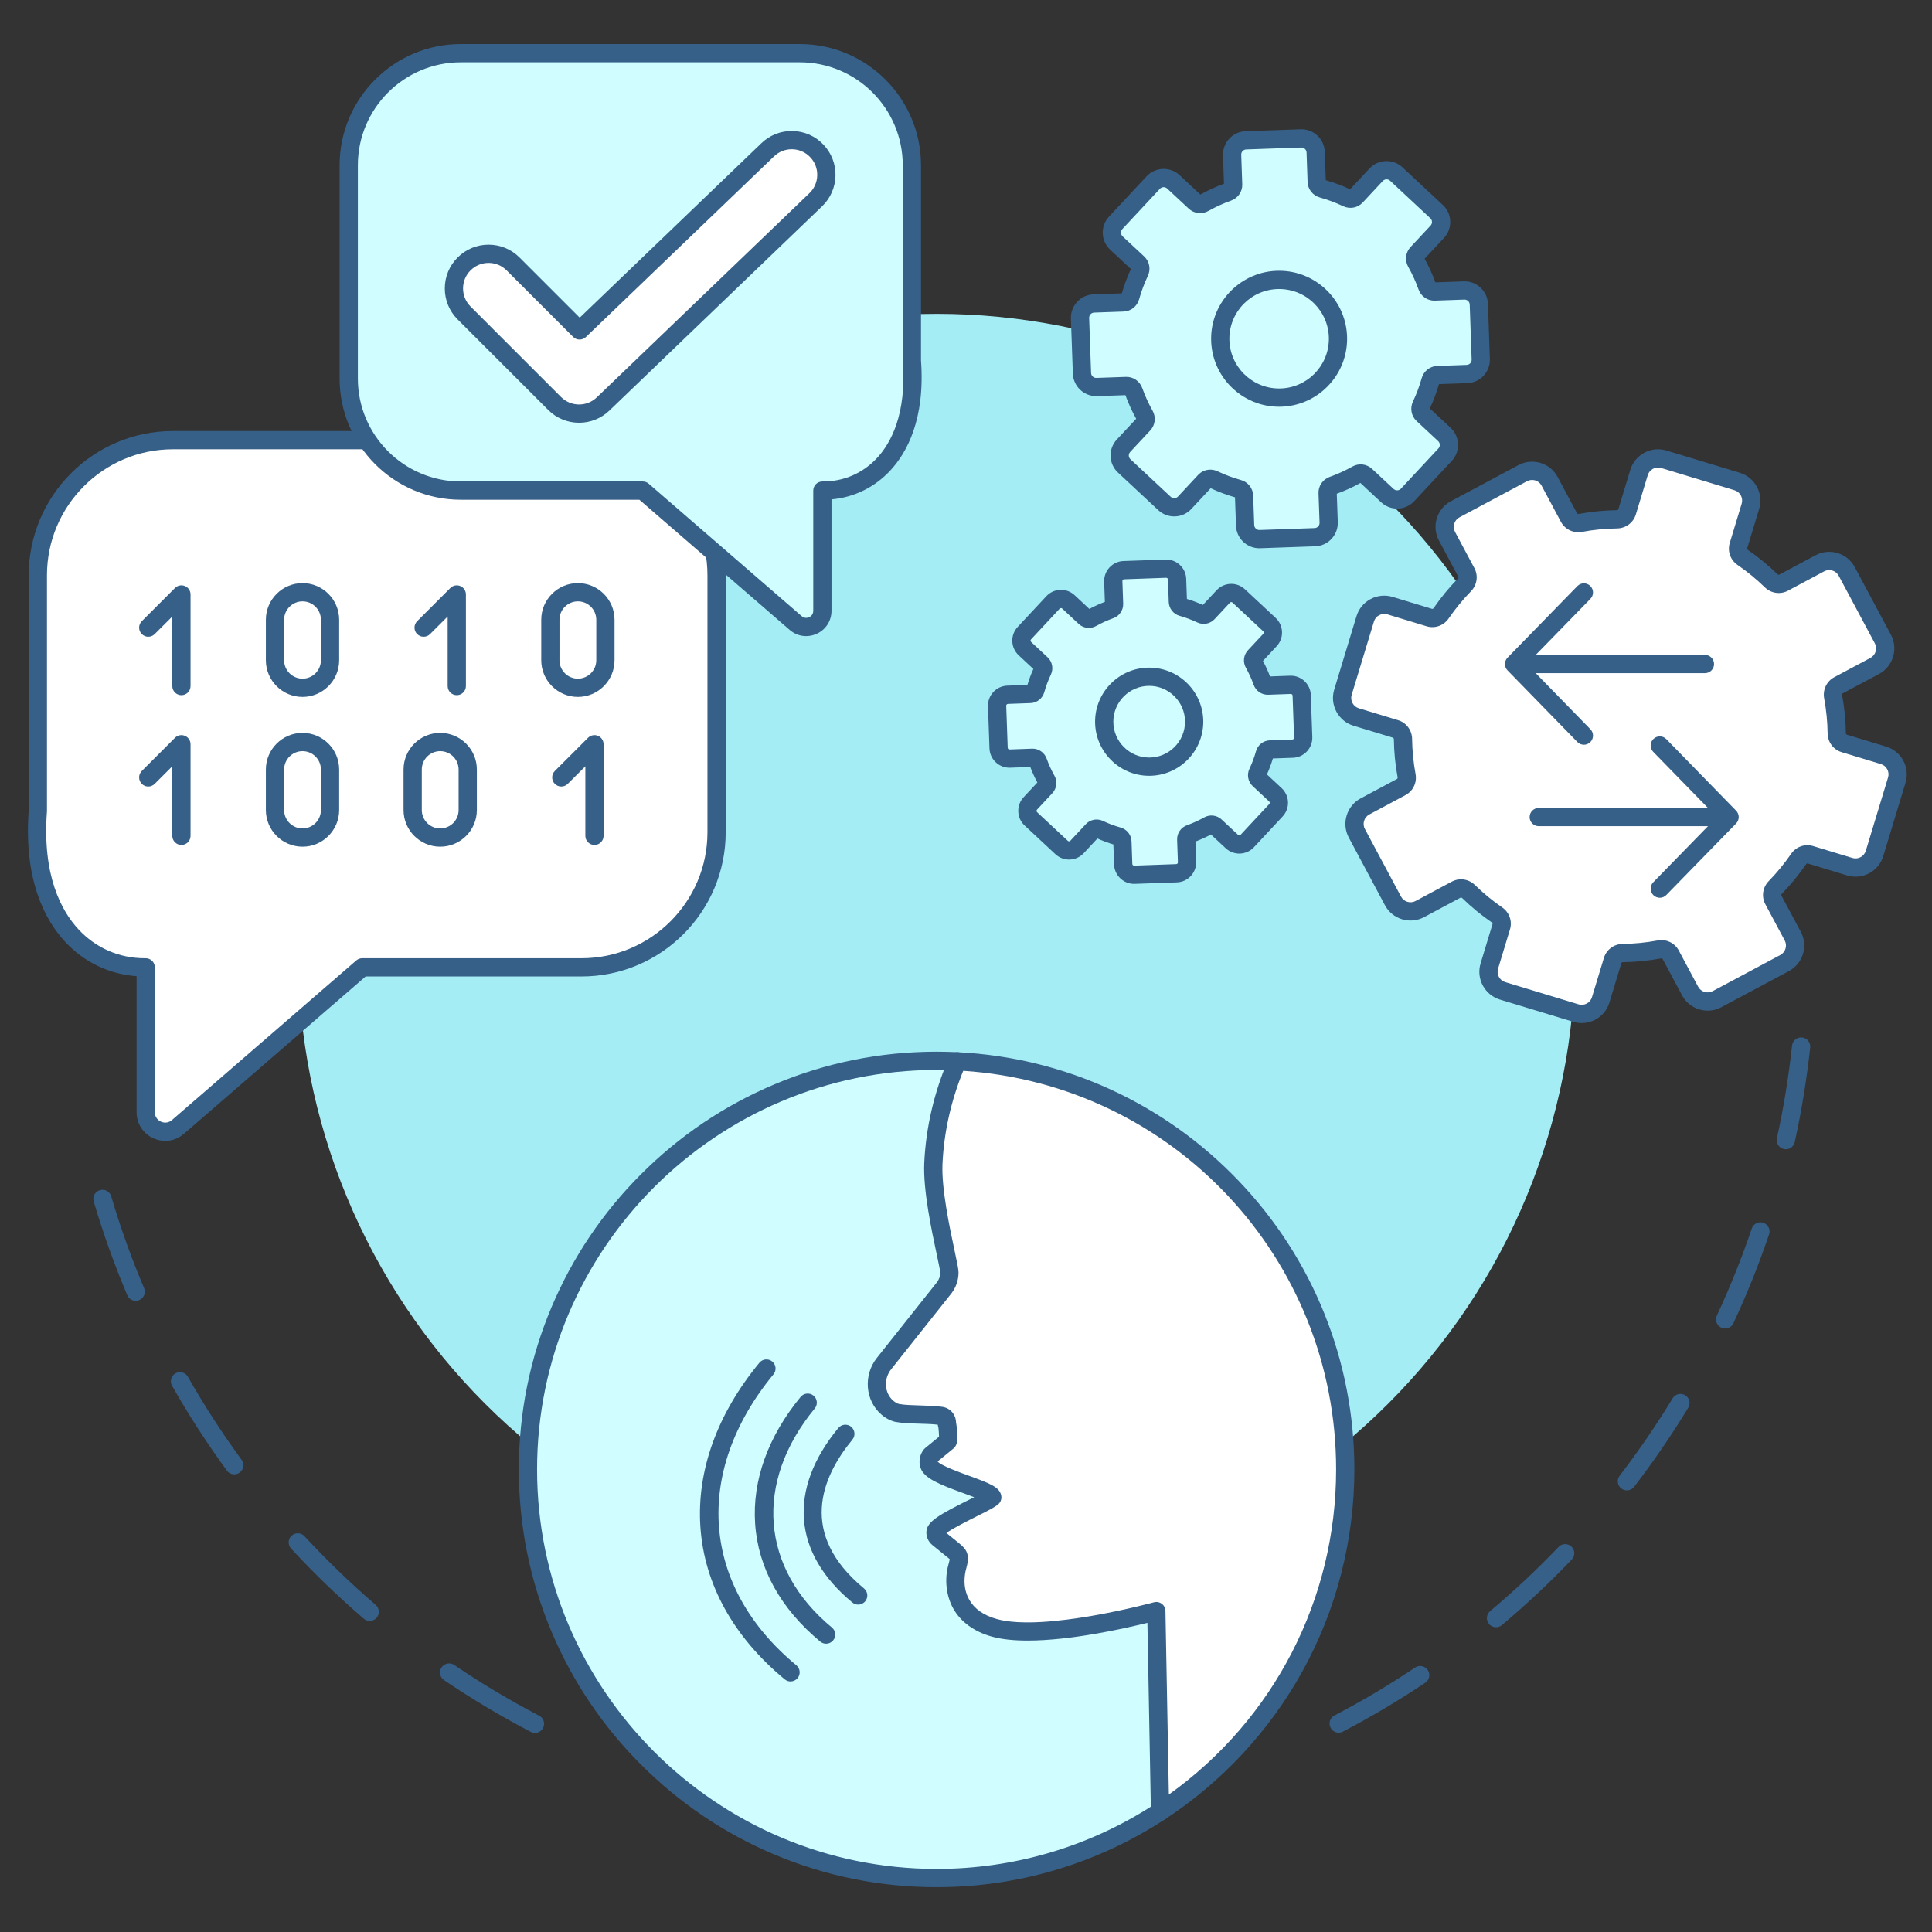 <?xml version="1.0" encoding="UTF-8"?> <svg xmlns="http://www.w3.org/2000/svg" xmlns:xlink="http://www.w3.org/1999/xlink" width="500" zoomAndPan="magnify" viewBox="0 0 375 375" height="500" preserveAspectRatio="xMidYMid meet" version="1.0"><rect x="0" y="0" width="375" height="375" fill="#333333" stroke="none"/><defs><clipPath id="f47f304cbe"><path d="M 258 87 L 370.438 87 L 370.438 199 L 258 199 Z M 258 87 " clip-rule="nonzero"></path></clipPath><clipPath id="426cee7ab6"><path d="M 65 8.559 L 179 8.559 L 179 124 L 65 124 Z M 65 8.559 " clip-rule="nonzero"></path></clipPath><clipPath id="c4aeb5f33d"><path d="M 100 204 L 254 204 L 254 366.309 L 100 366.309 Z M 100 204 " clip-rule="nonzero"></path></clipPath></defs><path fill="#366088" d="M 103.836 336.359 C 103.559 336.359 103.281 336.293 103.02 336.156 C 97.246 333.148 91.578 329.766 86.18 326.105 C 85.371 325.559 85.16 324.457 85.707 323.648 C 86.258 322.84 87.359 322.625 88.168 323.176 C 93.453 326.758 99 330.07 104.656 333.02 C 105.523 333.469 105.859 334.539 105.406 335.406 C 105.09 336.012 104.473 336.359 103.836 336.359 Z M 71.762 314.621 C 71.355 314.621 70.941 314.48 70.609 314.191 C 65.672 309.945 60.922 305.363 56.5 300.578 C 55.836 299.859 55.879 298.738 56.598 298.078 C 57.316 297.414 58.438 297.457 59.102 298.176 C 63.434 302.863 68.082 307.348 72.918 311.508 C 73.66 312.145 73.742 313.266 73.105 314.004 C 72.754 314.414 72.262 314.621 71.762 314.621 Z M 45.469 286.168 C 44.926 286.168 44.387 285.918 44.039 285.441 C 40.191 280.18 36.609 274.641 33.395 268.98 C 32.91 268.133 33.207 267.051 34.059 266.566 C 34.91 266.086 35.988 266.383 36.473 267.234 C 39.621 272.777 43.129 278.199 46.898 283.352 C 47.477 284.141 47.305 285.25 46.516 285.828 C 46.199 286.059 45.832 286.168 45.469 286.168 Z M 26.34 252.488 C 25.648 252.488 24.996 252.082 24.707 251.406 C 22.199 245.492 20.008 239.371 18.188 233.211 C 17.91 232.273 18.449 231.289 19.387 231.012 C 20.324 230.734 21.309 231.27 21.586 232.207 C 23.363 238.238 25.512 244.234 27.969 250.023 C 28.352 250.926 27.93 251.965 27.031 252.348 C 26.805 252.441 26.57 252.488 26.34 252.488 Z M 26.34 252.488 " fill-opacity="1" fill-rule="nonzero"></path><path fill="#366088" d="M 259.836 336.312 C 259.199 336.312 258.582 335.965 258.266 335.359 C 257.812 334.492 258.148 333.426 259.016 332.973 C 264.379 330.172 269.645 327.043 274.676 323.668 C 275.488 323.125 276.59 323.344 277.133 324.156 C 277.68 324.969 277.461 326.066 276.648 326.613 C 271.512 330.055 266.129 333.25 260.656 336.109 C 260.395 336.246 260.113 336.312 259.836 336.312 Z M 290.375 315.848 C 289.871 315.848 289.367 315.633 289.02 315.215 C 288.391 314.469 288.484 313.352 289.234 312.719 C 293.867 308.824 298.336 304.633 302.52 300.258 C 303.195 299.551 304.316 299.527 305.023 300.203 C 305.73 300.879 305.754 302 305.078 302.707 C 300.805 307.172 296.242 311.453 291.512 315.43 C 291.18 315.711 290.777 315.848 290.375 315.848 Z M 315.777 289.281 C 315.402 289.281 315.023 289.164 314.699 288.918 C 313.926 288.32 313.777 287.211 314.375 286.434 C 318.059 281.629 321.52 276.574 324.66 271.406 C 325.168 270.57 326.254 270.305 327.09 270.812 C 327.926 271.316 328.191 272.406 327.688 273.242 C 324.48 278.52 320.949 283.684 317.184 288.59 C 316.836 289.043 316.309 289.281 315.777 289.281 Z M 334.848 257.867 C 334.598 257.867 334.344 257.816 334.102 257.703 C 333.215 257.289 332.832 256.234 333.242 255.348 C 335.801 249.863 338.082 244.18 340.02 238.453 C 340.332 237.527 341.336 237.031 342.266 237.344 C 343.191 237.656 343.688 238.664 343.375 239.59 C 341.395 245.438 339.066 251.242 336.453 256.844 C 336.152 257.488 335.516 257.867 334.848 257.867 Z M 346.633 223.07 C 346.504 223.07 346.379 223.059 346.25 223.031 C 345.293 222.82 344.691 221.875 344.898 220.922 C 346.199 215.02 347.184 208.973 347.836 202.949 C 347.938 201.977 348.812 201.273 349.785 201.375 C 350.758 201.48 351.461 202.355 351.355 203.328 C 350.691 209.48 349.684 215.656 348.359 221.68 C 348.176 222.508 347.445 223.07 346.633 223.07 Z M 346.633 223.07 " fill-opacity="1" fill-rule="nonzero"></path><path fill="#a4edf5" d="M 305.727 184.844 C 305.727 186.871 305.676 188.898 305.578 190.926 C 305.477 192.949 305.328 194.973 305.129 196.992 C 304.93 199.008 304.684 201.02 304.387 203.027 C 304.086 205.035 303.742 207.031 303.344 209.02 C 302.949 211.008 302.504 212.988 302.012 214.957 C 301.52 216.922 300.98 218.875 300.391 220.816 C 299.801 222.758 299.164 224.684 298.48 226.594 C 297.797 228.504 297.07 230.395 296.293 232.27 C 295.516 234.141 294.695 235.996 293.828 237.828 C 292.961 239.664 292.047 241.473 291.094 243.262 C 290.137 245.051 289.137 246.816 288.094 248.555 C 287.051 250.293 285.969 252.008 284.84 253.695 C 283.715 255.379 282.547 257.039 281.336 258.668 C 280.129 260.297 278.883 261.895 277.594 263.461 C 276.309 265.031 274.984 266.566 273.621 268.066 C 272.262 269.57 270.863 271.039 269.426 272.473 C 267.992 273.906 266.523 275.305 265.023 276.668 C 263.52 278.031 261.984 279.355 260.414 280.641 C 258.848 281.926 257.25 283.176 255.621 284.383 C 253.992 285.59 252.332 286.758 250.648 287.887 C 248.961 289.012 247.246 290.098 245.508 291.141 C 243.77 292.184 242.004 293.18 240.215 294.137 C 238.426 295.094 236.617 296.004 234.781 296.871 C 232.949 297.738 231.094 298.562 229.223 299.336 C 227.348 300.113 225.457 300.844 223.547 301.527 C 221.637 302.211 219.711 302.844 217.77 303.434 C 215.828 304.023 213.875 304.562 211.906 305.059 C 209.941 305.551 207.961 305.992 205.973 306.391 C 203.984 306.785 201.984 307.133 199.98 307.43 C 197.973 307.727 195.961 307.977 193.941 308.176 C 191.922 308.371 189.902 308.523 187.875 308.621 C 185.848 308.723 183.824 308.77 181.793 308.77 C 179.766 308.77 177.738 308.723 175.715 308.621 C 173.688 308.523 171.664 308.371 169.648 308.176 C 167.629 307.977 165.617 307.727 163.609 307.43 C 161.602 307.133 159.605 306.785 157.617 306.391 C 155.625 305.992 153.648 305.551 151.68 305.059 C 149.715 304.562 147.758 304.023 145.82 303.434 C 143.879 302.844 141.953 302.211 140.043 301.527 C 138.133 300.844 136.242 300.113 134.367 299.336 C 132.492 298.562 130.641 297.738 128.805 296.871 C 126.973 296.004 125.16 295.094 123.371 294.137 C 121.586 293.18 119.82 292.184 118.082 291.141 C 116.34 290.098 114.629 289.012 112.941 287.887 C 111.254 286.758 109.598 285.59 107.969 284.383 C 106.34 283.176 104.738 281.926 103.172 280.641 C 101.605 279.355 100.07 278.031 98.566 276.668 C 97.062 275.305 95.594 273.906 94.16 272.473 C 92.727 271.039 91.328 269.57 89.965 268.066 C 88.605 266.566 87.281 265.031 85.992 263.461 C 84.707 261.895 83.461 260.297 82.25 258.668 C 81.043 257.039 79.875 255.379 78.75 253.695 C 77.621 252.008 76.535 250.293 75.492 248.555 C 74.449 246.816 73.453 245.051 72.496 243.262 C 71.539 241.473 70.629 239.664 69.762 237.828 C 68.895 235.996 68.07 234.141 67.297 232.27 C 66.52 230.395 65.789 228.504 65.105 226.594 C 64.422 224.684 63.789 222.758 63.199 220.816 C 62.609 218.875 62.07 216.922 61.574 214.957 C 61.082 212.988 60.641 211.008 60.242 209.02 C 59.848 207.031 59.5 205.035 59.203 203.027 C 58.906 201.02 58.656 199.008 58.457 196.992 C 58.262 194.973 58.109 192.949 58.012 190.926 C 57.91 188.898 57.863 186.871 57.863 184.844 C 57.863 182.816 57.91 180.789 58.012 178.762 C 58.109 176.738 58.262 174.715 58.457 172.695 C 58.656 170.68 58.906 168.664 59.203 166.66 C 59.5 164.652 59.848 162.656 60.242 160.668 C 60.641 158.676 61.082 156.699 61.574 154.73 C 62.07 152.766 62.609 150.809 63.199 148.871 C 63.785 146.93 64.422 145.004 65.105 143.094 C 65.789 141.184 66.52 139.293 67.297 137.418 C 68.07 135.543 68.895 133.691 69.762 131.859 C 70.629 130.023 71.539 128.215 72.496 126.426 C 73.453 124.637 74.449 122.871 75.492 121.133 C 76.535 119.391 77.621 117.68 78.75 115.992 C 79.875 114.309 81.043 112.648 82.25 111.02 C 83.461 109.391 84.707 107.793 85.992 106.227 C 87.281 104.656 88.605 103.121 89.965 101.617 C 91.328 100.117 92.727 98.648 94.16 97.215 C 95.594 95.781 97.062 94.383 98.566 93.02 C 100.07 91.656 101.605 90.332 103.172 89.047 C 104.738 87.758 106.34 86.512 107.969 85.305 C 109.598 84.098 111.254 82.93 112.941 81.801 C 114.629 80.676 116.34 79.59 118.082 78.547 C 119.82 77.504 121.586 76.504 123.371 75.551 C 125.16 74.594 126.973 73.68 128.805 72.812 C 130.641 71.945 132.492 71.125 134.367 70.348 C 136.242 69.574 138.133 68.844 140.043 68.16 C 141.953 67.477 143.879 66.84 145.82 66.254 C 147.758 65.664 149.715 65.121 151.68 64.629 C 153.648 64.137 155.625 63.691 157.617 63.297 C 159.605 62.902 161.602 62.555 163.609 62.258 C 165.617 61.961 167.629 61.711 169.648 61.512 C 171.664 61.312 173.688 61.164 175.715 61.066 C 177.738 60.965 179.766 60.918 181.793 60.918 C 183.824 60.918 185.848 60.965 187.875 61.066 C 189.902 61.164 191.922 61.312 193.941 61.512 C 195.961 61.711 197.973 61.961 199.98 62.258 C 201.984 62.555 203.984 62.902 205.973 63.297 C 207.961 63.691 209.941 64.137 211.906 64.629 C 213.875 65.121 215.828 65.664 217.77 66.254 C 219.711 66.84 221.637 67.477 223.547 68.16 C 225.457 68.844 227.348 69.574 229.223 70.348 C 231.094 71.125 232.949 71.945 234.781 72.812 C 236.617 73.68 238.426 74.594 240.215 75.551 C 242.004 76.504 243.77 77.504 245.508 78.547 C 247.246 79.59 248.961 80.676 250.648 81.801 C 252.332 82.93 253.992 84.098 255.621 85.305 C 257.25 86.512 258.848 87.758 260.414 89.047 C 261.984 90.332 263.52 91.656 265.023 93.02 C 266.523 94.383 267.992 95.781 269.426 97.215 C 270.863 98.648 272.262 100.117 273.621 101.617 C 274.984 103.121 276.309 104.656 277.594 106.227 C 278.883 107.793 280.129 109.391 281.336 111.02 C 282.547 112.648 283.715 114.309 284.84 115.992 C 285.969 117.68 287.051 119.391 288.094 121.133 C 289.137 122.871 290.137 124.637 291.094 126.426 C 292.047 128.215 292.961 130.023 293.828 131.859 C 294.695 133.691 295.516 135.543 296.293 137.418 C 297.07 139.293 297.797 141.184 298.48 143.094 C 299.164 145.004 299.801 146.93 300.391 148.871 C 300.98 150.809 301.52 152.766 302.012 154.73 C 302.504 156.699 302.949 158.676 303.344 160.668 C 303.742 162.656 304.086 164.652 304.387 166.66 C 304.684 168.664 304.93 170.68 305.129 172.695 C 305.328 174.715 305.477 176.738 305.578 178.762 C 305.676 180.789 305.727 182.816 305.727 184.844 Z M 305.727 184.844 " fill-opacity="1" fill-rule="nonzero"></path><path fill="#ffffff" d="M 264.984 120.125 L 260.668 134.355 C 260.047 136.398 261.199 138.551 263.238 139.172 L 270.867 141.484 C 271.73 141.746 272.305 142.547 272.316 143.453 C 272.348 145.852 272.586 148.227 273.02 150.551 C 273.184 151.441 272.777 152.34 271.977 152.766 L 264.949 156.523 C 263.07 157.527 262.359 159.867 263.363 161.746 L 270.375 174.859 C 271.379 176.742 273.719 177.449 275.598 176.445 L 282.629 172.688 C 283.426 172.262 284.398 172.422 285.047 173.055 C 286.742 174.703 288.582 176.219 290.559 177.578 C 291.309 178.094 291.652 179.016 291.391 179.879 L 289.078 187.504 C 288.461 189.547 289.609 191.699 291.652 192.32 L 305.883 196.637 C 307.922 197.254 310.078 196.102 310.695 194.062 L 313.008 186.438 C 313.273 185.57 314.074 184.996 314.98 184.984 C 317.379 184.953 319.75 184.719 322.074 184.285 C 322.965 184.121 323.863 184.527 324.293 185.324 L 328.047 192.355 C 329.055 194.234 331.391 194.941 333.273 193.938 L 346.387 186.93 C 348.27 185.922 348.977 183.586 347.973 181.703 L 344.215 174.676 C 343.789 173.875 343.949 172.902 344.582 172.254 C 346.23 170.562 347.746 168.723 349.105 166.746 C 349.621 165.996 350.543 165.652 351.406 165.914 L 359.035 168.227 C 361.074 168.844 363.23 167.691 363.848 165.652 L 368.164 151.422 C 368.781 149.383 367.633 147.227 365.59 146.609 L 357.965 144.297 C 357.098 144.031 356.523 143.23 356.512 142.328 C 356.48 139.926 356.246 137.555 355.812 135.23 C 355.648 134.34 356.055 133.441 356.852 133.016 L 363.883 129.258 C 365.762 128.254 366.473 125.914 365.465 124.035 L 358.457 110.918 C 357.449 109.039 355.113 108.328 353.23 109.336 L 346.203 113.09 C 345.402 113.52 344.434 113.359 343.781 112.727 C 342.09 111.074 340.25 109.559 338.27 108.199 C 337.523 107.688 337.18 106.766 337.441 105.898 L 339.754 98.273 C 340.371 96.234 339.219 94.078 337.18 93.461 L 322.949 89.145 C 320.91 88.523 318.754 89.676 318.137 91.719 L 315.82 99.344 C 315.559 100.207 314.758 100.781 313.852 100.793 C 311.453 100.824 309.082 101.062 306.754 101.496 C 305.863 101.66 304.969 101.254 304.539 100.453 L 300.781 93.426 C 299.777 91.547 297.438 90.836 295.559 91.844 L 282.445 98.852 C 280.562 99.855 279.855 102.195 280.859 104.074 L 284.617 111.105 C 285.043 111.902 284.883 112.875 284.25 113.523 C 282.602 115.219 281.086 117.059 279.727 119.035 C 279.211 119.781 278.289 120.129 277.422 119.867 L 269.797 117.555 C 267.758 116.934 265.602 118.086 264.984 120.125 Z M 264.984 120.125 " fill-opacity="1" fill-rule="nonzero"></path><g clip-path="url(#f47f304cbe)"><path fill="#366088" d="M 307.008 198.574 C 306.461 198.574 305.91 198.496 305.367 198.332 L 291.137 194.016 C 288.164 193.113 286.48 189.961 287.383 186.992 L 289.695 179.367 C 289.738 179.223 289.648 179.102 289.559 179.039 C 287.516 177.637 285.582 176.051 283.812 174.32 C 283.734 174.246 283.594 174.18 283.461 174.25 L 276.434 178.008 C 275.109 178.715 273.586 178.867 272.145 178.43 C 270.707 177.992 269.523 177.023 268.812 175.695 L 261.805 162.582 C 260.34 159.844 261.375 156.426 264.113 154.961 L 271.145 151.203 C 271.273 151.133 271.297 150.98 271.277 150.875 C 270.824 148.441 270.578 145.953 270.547 143.477 C 270.547 143.367 270.492 143.223 270.352 143.18 L 262.727 140.867 C 261.285 140.43 260.105 139.457 259.395 138.133 C 258.688 136.805 258.535 135.281 258.973 133.844 L 263.289 119.613 C 263.727 118.172 264.695 116.992 266.023 116.281 C 267.348 115.574 268.871 115.422 270.312 115.859 L 277.938 118.172 C 278.078 118.215 278.203 118.125 278.266 118.031 C 279.668 115.992 281.254 114.059 282.98 112.289 C 283.059 112.211 283.125 112.07 283.055 111.938 L 279.297 104.91 C 277.832 102.172 278.871 98.754 281.609 97.289 L 294.723 90.281 C 296.051 89.57 297.574 89.422 299.012 89.855 C 300.453 90.293 301.637 91.266 302.344 92.59 L 306.102 99.621 C 306.172 99.75 306.32 99.773 306.43 99.754 C 308.867 99.301 311.355 99.055 313.828 99.023 C 313.938 99.023 314.082 98.969 314.125 98.828 L 316.438 91.203 C 316.875 89.762 317.848 88.582 319.172 87.871 C 320.5 87.164 322.023 87.012 323.461 87.449 L 337.695 91.766 C 340.664 92.668 342.348 95.816 341.445 98.789 L 339.133 106.414 C 339.09 106.555 339.184 106.68 339.273 106.742 C 341.312 108.141 343.246 109.73 345.02 111.457 C 345.098 111.535 345.234 111.602 345.367 111.531 L 352.395 107.773 C 355.133 106.309 358.551 107.348 360.016 110.082 L 367.027 123.199 C 368.492 125.938 367.453 129.355 364.715 130.82 L 357.688 134.574 C 357.555 134.645 357.531 134.797 357.551 134.906 C 358.004 137.34 358.25 139.828 358.281 142.305 C 358.285 142.414 358.336 142.559 358.48 142.602 L 366.105 144.914 C 367.543 145.352 368.727 146.32 369.434 147.648 C 370.145 148.973 370.293 150.496 369.859 151.938 L 365.543 166.168 C 365.105 167.605 364.133 168.789 362.809 169.5 C 361.48 170.207 359.957 170.355 358.52 169.922 L 350.895 167.609 C 350.75 167.566 350.629 167.656 350.566 167.746 C 349.164 169.785 347.578 171.719 345.848 173.492 C 345.77 173.57 345.707 173.711 345.777 173.84 L 349.535 180.871 C 350.996 183.609 349.961 187.027 347.223 188.488 L 334.105 195.5 C 331.367 196.965 327.949 195.926 326.484 193.188 L 322.73 186.16 C 322.66 186.027 322.508 186.008 322.398 186.027 C 319.965 186.477 317.477 186.723 315 186.758 C 314.891 186.758 314.746 186.809 314.703 186.953 L 312.391 194.578 C 311.953 196.016 310.984 197.199 309.656 197.91 C 308.828 198.352 307.922 198.574 307.008 198.574 Z M 283.582 170.676 C 284.562 170.676 285.535 171.059 286.285 171.785 C 287.914 173.375 289.688 174.832 291.562 176.121 C 292.957 177.078 293.57 178.797 293.086 180.395 L 290.773 188.02 C 290.438 189.121 291.062 190.289 292.164 190.625 L 306.395 194.941 C 306.93 195.105 307.496 195.047 307.988 194.785 C 308.48 194.523 308.84 194.082 309 193.551 L 311.316 185.926 C 311.801 184.324 313.262 183.238 314.957 183.215 C 317.23 183.184 319.516 182.961 321.75 182.543 C 323.414 182.234 325.066 183.016 325.852 184.492 L 329.609 191.52 C 330.152 192.535 331.422 192.918 332.438 192.375 L 345.551 185.367 C 346.57 184.824 346.953 183.555 346.41 182.539 L 342.652 175.512 C 341.863 174.035 342.129 172.23 343.312 171.02 C 344.898 169.391 346.359 167.617 347.645 165.742 C 348.605 164.348 350.324 163.734 351.922 164.219 L 359.547 166.531 C 360.082 166.695 360.645 166.637 361.137 166.375 C 361.629 166.113 361.988 165.672 362.152 165.141 L 366.469 150.91 C 366.633 150.375 366.574 149.809 366.312 149.316 C 366.051 148.824 365.609 148.465 365.074 148.305 L 357.449 145.992 C 355.852 145.504 354.766 144.043 354.742 142.352 C 354.711 140.078 354.484 137.789 354.07 135.555 C 353.762 133.891 354.543 132.242 356.016 131.453 L 363.047 127.695 C 364.062 127.152 364.445 125.883 363.902 124.867 L 356.895 111.754 C 356.352 110.738 355.082 110.352 354.066 110.898 L 347.039 114.652 C 345.562 115.441 343.758 115.176 342.547 113.992 C 340.918 112.406 339.141 110.949 337.266 109.66 C 335.871 108.703 335.262 106.984 335.746 105.387 L 338.059 97.762 C 338.391 96.656 337.77 95.488 336.664 95.156 L 322.434 90.84 C 321.898 90.676 321.336 90.73 320.844 90.996 C 320.352 91.258 319.992 91.695 319.828 92.23 L 317.516 99.855 C 317.031 101.453 315.566 102.543 313.875 102.566 C 311.602 102.594 309.316 102.82 307.078 103.234 C 305.414 103.547 303.766 102.762 302.977 101.289 L 299.219 94.262 C 298.957 93.77 298.52 93.41 297.984 93.246 C 297.449 93.086 296.887 93.141 296.395 93.402 L 283.277 100.414 C 282.262 100.957 281.879 102.227 282.422 103.242 L 286.176 110.27 C 286.965 111.742 286.699 113.547 285.516 114.762 C 283.93 116.391 282.473 118.164 281.184 120.039 C 280.227 121.434 278.508 122.047 276.91 121.562 L 269.285 119.246 C 268.75 119.086 268.184 119.141 267.691 119.406 C 267.199 119.668 266.84 120.105 266.68 120.641 L 262.359 134.871 C 262.199 135.406 262.254 135.969 262.52 136.461 C 262.781 136.953 263.219 137.316 263.754 137.477 L 271.379 139.789 C 272.977 140.273 274.066 141.738 274.09 143.43 C 274.117 145.703 274.344 147.992 274.758 150.227 C 275.07 151.891 274.285 153.539 272.812 154.328 L 265.785 158.086 C 264.77 158.629 264.383 159.895 264.926 160.91 L 271.938 174.027 C 272.199 174.52 272.641 174.879 273.172 175.039 C 273.707 175.203 274.273 175.148 274.766 174.883 L 281.793 171.125 C 282.359 170.824 282.973 170.676 283.582 170.676 Z M 264.984 120.125 Z M 264.984 120.125 " fill-opacity="1" fill-rule="nonzero"></path></g><path fill="#d0fdff" d="M 218.211 90.438 L 226.023 97.723 C 227.145 98.766 228.898 98.703 229.941 97.582 L 233.844 93.398 C 234.289 92.922 234.988 92.805 235.574 93.082 C 237.133 93.82 238.738 94.418 240.375 94.875 C 241 95.051 241.453 95.598 241.473 96.246 L 241.676 101.969 C 241.73 103.496 243.012 104.695 244.543 104.641 L 255.219 104.266 C 256.75 104.211 257.949 102.93 257.895 101.398 L 257.691 95.676 C 257.668 95.027 258.082 94.449 258.695 94.23 C 260.293 93.66 261.855 92.953 263.355 92.105 C 263.922 91.789 264.625 91.855 265.102 92.301 L 269.289 96.203 C 270.41 97.246 272.164 97.184 273.207 96.066 L 280.492 88.25 C 281.539 87.129 281.477 85.375 280.355 84.332 L 276.168 80.43 C 275.691 79.984 275.574 79.289 275.855 78.699 C 276.594 77.141 277.191 75.535 277.648 73.902 C 277.82 73.273 278.367 72.824 279.02 72.801 L 284.738 72.598 C 286.27 72.547 287.469 71.262 287.414 69.73 L 287.039 59.055 C 286.984 57.523 285.699 56.328 284.172 56.383 L 278.449 56.582 C 277.797 56.605 277.223 56.195 277.004 55.582 C 276.434 53.98 275.727 52.422 274.879 50.918 C 274.559 50.352 274.629 49.648 275.07 49.172 L 278.973 44.984 C 280.02 43.867 279.957 42.109 278.836 41.066 L 271.023 33.781 C 269.902 32.738 268.148 32.801 267.102 33.922 L 263.199 38.105 C 262.758 38.582 262.059 38.699 261.473 38.422 C 259.914 37.684 258.309 37.086 256.672 36.629 C 256.043 36.453 255.594 35.906 255.57 35.258 L 255.371 29.535 C 255.316 28.004 254.031 26.809 252.504 26.863 L 241.824 27.238 C 240.297 27.289 239.098 28.574 239.152 30.105 L 239.352 35.828 C 239.375 36.477 238.965 37.055 238.352 37.273 C 236.75 37.844 235.191 38.551 233.691 39.398 C 233.121 39.715 232.418 39.648 231.941 39.203 L 227.754 35.301 C 226.637 34.258 224.879 34.32 223.836 35.438 L 216.551 43.254 C 215.508 44.375 215.57 46.129 216.691 47.172 L 220.879 51.074 C 221.352 51.52 221.469 52.215 221.191 52.805 C 220.453 54.363 219.855 55.969 219.398 57.602 C 219.223 58.23 218.68 58.68 218.027 58.703 L 212.305 58.902 C 210.773 58.957 209.578 60.242 209.633 61.773 L 210.008 72.449 C 210.059 73.98 211.344 75.176 212.875 75.121 L 218.598 74.922 C 219.246 74.898 219.824 75.309 220.043 75.922 C 220.613 77.523 221.32 79.082 222.168 80.586 C 222.484 81.152 222.418 81.855 221.973 82.332 L 218.07 86.52 C 217.027 87.637 217.09 89.395 218.211 90.438 Z M 218.211 90.438 " fill-opacity="1" fill-rule="nonzero"></path><path fill="#366088" d="M 244.441 106.414 C 243.289 106.414 242.195 105.984 241.348 105.195 C 240.461 104.367 239.949 103.242 239.906 102.031 L 239.711 96.527 C 238.098 96.066 236.512 95.473 234.992 94.766 L 231.238 98.789 C 230.41 99.68 229.285 100.191 228.074 100.234 C 226.859 100.277 225.703 99.844 224.816 99.016 L 217 91.73 C 216.113 90.906 215.602 89.781 215.559 88.566 C 215.516 87.355 215.949 86.199 216.777 85.309 L 220.531 81.285 C 219.715 79.816 219.012 78.277 218.441 76.699 L 212.938 76.891 C 210.438 76.98 208.324 75.016 208.238 72.512 L 207.863 61.836 C 207.773 59.332 209.742 57.223 212.242 57.133 L 217.746 56.941 C 218.207 55.328 218.801 53.742 219.508 52.219 L 215.484 48.465 C 213.652 46.758 213.551 43.879 215.258 42.047 L 222.543 34.23 C 224.25 32.398 227.133 32.297 228.965 34.004 L 232.988 37.758 C 234.457 36.945 235.996 36.242 237.574 35.668 L 237.383 30.168 C 237.297 27.664 239.262 25.555 241.766 25.469 L 252.441 25.094 C 253.652 25.047 254.809 25.48 255.699 26.309 C 256.586 27.137 257.098 28.262 257.141 29.473 L 257.336 34.977 C 258.949 35.438 260.535 36.027 262.055 36.738 L 265.809 32.711 C 266.637 31.824 267.762 31.312 268.973 31.27 C 270.188 31.227 271.344 31.66 272.23 32.488 L 280.043 39.77 C 280.934 40.598 281.445 41.723 281.488 42.934 C 281.531 44.148 281.098 45.305 280.27 46.191 L 276.516 50.219 C 277.332 51.688 278.035 53.227 278.605 54.805 L 284.109 54.609 C 285.32 54.566 286.48 55 287.367 55.828 C 288.254 56.656 288.766 57.781 288.809 58.992 L 289.184 69.668 C 289.273 72.172 287.305 74.281 284.801 74.367 L 279.301 74.562 C 278.84 76.176 278.246 77.762 277.535 79.281 L 281.562 83.035 C 283.395 84.746 283.496 87.625 281.789 89.457 L 274.504 97.273 C 273.676 98.16 272.555 98.672 271.34 98.715 C 270.133 98.758 268.969 98.324 268.082 97.496 L 264.055 93.742 C 262.59 94.559 261.047 95.262 259.469 95.832 L 259.664 101.336 C 259.707 102.547 259.273 103.707 258.445 104.594 C 257.617 105.48 256.496 105.992 255.281 106.035 L 244.605 106.41 C 244.551 106.414 244.496 106.414 244.441 106.414 Z M 234.914 91.16 C 235.395 91.16 235.879 91.266 236.332 91.48 C 237.785 92.172 239.305 92.738 240.852 93.168 C 242.23 93.555 243.195 94.766 243.242 96.184 L 243.445 101.906 C 243.453 102.172 243.566 102.422 243.762 102.602 C 243.957 102.785 244.211 102.879 244.48 102.871 L 255.156 102.496 C 255.426 102.488 255.672 102.375 255.855 102.18 C 256.039 101.984 256.133 101.727 256.125 101.461 L 255.922 95.738 C 255.875 94.32 256.75 93.047 258.102 92.562 C 259.613 92.023 261.086 91.352 262.488 90.566 C 263.738 89.859 265.273 90.039 266.309 91.004 L 270.496 94.906 C 270.902 95.285 271.535 95.262 271.914 94.859 L 279.199 87.043 C 279.574 86.641 279.551 86.004 279.148 85.629 L 274.961 81.723 C 273.926 80.758 273.641 79.238 274.254 77.941 C 274.941 76.488 275.512 74.969 275.941 73.426 C 276.328 72.043 277.539 71.082 278.957 71.031 L 284.68 70.828 C 285.23 70.812 285.664 70.344 285.645 69.793 L 285.27 59.117 C 285.262 58.852 285.148 58.602 284.953 58.418 C 284.754 58.238 284.5 58.141 284.234 58.152 L 278.512 58.352 C 277.094 58.402 275.816 57.527 275.336 56.176 C 274.797 54.664 274.125 53.188 273.336 51.789 C 272.633 50.539 272.809 49.004 273.777 47.965 L 277.68 43.777 C 277.863 43.582 277.957 43.328 277.949 43.059 C 277.938 42.793 277.824 42.543 277.629 42.363 L 269.816 35.078 C 269.621 34.895 269.363 34.801 269.098 34.809 C 268.828 34.82 268.582 34.934 268.398 35.129 L 264.496 39.316 C 263.527 40.352 262.008 40.637 260.711 40.02 C 259.262 39.336 257.742 38.766 256.195 38.336 C 254.812 37.949 253.852 36.738 253.801 35.32 L 253.602 29.598 C 253.594 29.332 253.48 29.082 253.281 28.902 C 253.086 28.719 252.832 28.621 252.566 28.633 L 241.887 29.008 C 241.336 29.027 240.902 29.492 240.922 30.043 L 241.121 35.766 C 241.172 37.184 240.297 38.461 238.945 38.941 C 237.434 39.48 235.957 40.152 234.559 40.941 C 233.309 41.645 231.773 41.469 230.734 40.5 L 226.547 36.598 C 226.145 36.219 225.508 36.242 225.133 36.648 L 217.848 44.461 C 217.473 44.863 217.492 45.5 217.898 45.875 L 222.086 49.781 C 223.121 50.746 223.406 52.266 222.793 53.562 C 222.105 55.016 221.535 56.531 221.105 58.078 C 220.719 59.461 219.508 60.422 218.09 60.473 L 212.367 60.676 C 211.816 60.695 211.383 61.16 211.402 61.711 L 211.777 72.387 C 211.797 72.938 212.258 73.375 212.812 73.352 L 218.535 73.152 C 219.949 73.102 221.23 73.977 221.711 75.328 C 222.25 76.84 222.922 78.316 223.711 79.715 C 224.414 80.965 224.238 82.5 223.27 83.539 L 219.367 87.727 C 219.184 87.922 219.09 88.176 219.098 88.445 C 219.109 88.711 219.223 88.961 219.418 89.141 L 227.23 96.426 C 227.426 96.609 227.68 96.703 227.949 96.695 C 228.215 96.684 228.465 96.57 228.648 96.375 L 232.551 92.191 C 233.176 91.516 234.035 91.16 234.914 91.16 Z M 234.914 91.16 " fill-opacity="1" fill-rule="nonzero"></path><path fill="#d0fdff" d="M 259.703 65.75 C 259.703 66.504 259.629 67.246 259.484 67.98 C 259.336 68.719 259.121 69.43 258.832 70.125 C 258.547 70.816 258.195 71.477 257.777 72.102 C 257.359 72.723 256.887 73.301 256.355 73.832 C 255.824 74.363 255.25 74.836 254.625 75.254 C 254 75.668 253.344 76.02 252.648 76.309 C 251.957 76.594 251.242 76.812 250.508 76.957 C 249.77 77.105 249.027 77.18 248.277 77.18 C 247.527 77.18 246.785 77.105 246.047 76.957 C 245.312 76.812 244.598 76.594 243.902 76.309 C 243.211 76.02 242.551 75.668 241.93 75.254 C 241.305 74.836 240.727 74.363 240.195 73.832 C 239.668 73.301 239.191 72.723 238.777 72.102 C 238.359 71.477 238.008 70.816 237.719 70.125 C 237.434 69.43 237.215 68.715 237.07 67.98 C 236.922 67.246 236.852 66.504 236.852 65.75 C 236.852 65 236.922 64.258 237.07 63.523 C 237.215 62.785 237.434 62.074 237.719 61.379 C 238.008 60.688 238.359 60.027 238.777 59.402 C 239.191 58.781 239.668 58.203 240.195 57.672 C 240.727 57.141 241.305 56.668 241.93 56.25 C 242.551 55.836 243.211 55.484 243.902 55.195 C 244.598 54.91 245.312 54.691 246.047 54.547 C 246.785 54.398 247.527 54.324 248.277 54.324 C 249.027 54.324 249.77 54.398 250.508 54.547 C 251.242 54.691 251.957 54.91 252.648 55.195 C 253.344 55.484 254 55.836 254.625 56.25 C 255.25 56.668 255.824 57.141 256.355 57.672 C 256.887 58.203 257.359 58.781 257.777 59.402 C 258.195 60.027 258.547 60.688 258.832 61.379 C 259.121 62.074 259.336 62.785 259.484 63.523 C 259.629 64.258 259.703 65 259.703 65.75 Z M 259.703 65.75 " fill-opacity="1" fill-rule="nonzero"></path><path fill="#366088" d="M 248.277 78.949 C 241 78.949 235.078 73.027 235.078 65.75 C 235.078 58.477 241 52.555 248.277 52.555 C 255.555 52.555 261.473 58.477 261.473 65.75 C 261.473 73.027 255.555 78.949 248.277 78.949 Z M 248.277 56.098 C 242.953 56.098 238.621 60.43 238.621 65.75 C 238.621 71.074 242.953 75.406 248.277 75.406 C 253.602 75.406 257.934 71.074 257.934 65.75 C 257.934 60.43 253.602 56.098 248.277 56.098 Z M 248.277 56.098 " fill-opacity="1" fill-rule="nonzero"></path><path fill="#d0fdff" d="M 200.09 158.938 L 206.059 164.5 C 206.914 165.297 208.254 165.25 209.051 164.395 L 212.031 161.199 C 212.371 160.836 212.902 160.746 213.352 160.957 C 214.543 161.523 215.77 161.977 217.02 162.328 C 217.496 162.461 217.844 162.879 217.859 163.375 L 218.012 167.746 C 218.055 168.914 219.035 169.828 220.203 169.785 L 228.359 169.5 C 229.527 169.461 230.441 168.48 230.402 167.309 L 230.246 162.941 C 230.23 162.441 230.543 162.004 231.012 161.836 C 232.234 161.402 233.426 160.859 234.57 160.215 C 235.004 159.969 235.543 160.02 235.906 160.359 L 239.105 163.34 C 239.961 164.137 241.301 164.09 242.098 163.234 L 247.66 157.266 C 248.461 156.41 248.414 155.07 247.559 154.273 L 244.359 151.293 C 243.996 150.953 243.906 150.422 244.117 149.973 C 244.684 148.781 245.141 147.555 245.488 146.309 C 245.621 145.828 246.039 145.484 246.535 145.465 L 250.906 145.312 C 252.074 145.273 252.988 144.293 252.949 143.121 L 252.66 134.969 C 252.621 133.801 251.641 132.887 250.473 132.926 L 246.102 133.078 C 245.605 133.098 245.164 132.781 244.996 132.316 C 244.562 131.094 244.02 129.902 243.375 128.754 C 243.129 128.32 243.184 127.785 243.52 127.418 L 246.5 124.223 C 247.301 123.367 247.254 122.027 246.398 121.23 L 240.43 115.664 C 239.574 114.867 238.23 114.914 237.434 115.77 L 234.453 118.969 C 234.113 119.332 233.582 119.422 233.133 119.207 C 231.941 118.645 230.715 118.188 229.469 117.84 C 228.988 117.707 228.645 117.289 228.625 116.793 L 228.473 112.422 C 228.434 111.254 227.453 110.34 226.281 110.379 L 218.129 110.664 C 216.957 110.707 216.043 111.688 216.086 112.855 L 216.238 117.227 C 216.258 117.723 215.941 118.164 215.473 118.332 C 214.254 118.766 213.062 119.309 211.914 119.953 C 211.48 120.195 210.941 120.145 210.578 119.805 L 207.383 116.824 C 206.527 116.027 205.184 116.074 204.387 116.93 L 198.824 122.898 C 198.027 123.754 198.074 125.094 198.93 125.891 L 202.129 128.875 C 202.492 129.211 202.582 129.746 202.367 130.195 C 201.805 131.383 201.348 132.609 201 133.859 C 200.863 134.34 200.449 134.684 199.949 134.699 L 195.582 134.852 C 194.41 134.895 193.496 135.875 193.539 137.043 L 193.824 145.199 C 193.867 146.367 194.848 147.281 196.016 147.242 L 200.387 147.086 C 200.883 147.07 201.324 147.383 201.488 147.852 C 201.926 149.074 202.465 150.266 203.113 151.414 C 203.355 151.844 203.305 152.383 202.965 152.746 L 199.984 155.945 C 199.188 156.801 199.234 158.141 200.09 158.938 Z M 200.09 158.938 " fill-opacity="1" fill-rule="nonzero"></path><path fill="#366088" d="M 220.129 171.559 C 218.047 171.559 216.316 169.902 216.242 167.809 L 216.105 163.906 C 215.051 163.59 214.012 163.203 213.008 162.75 L 210.348 165.605 C 209.637 166.363 208.676 166.801 207.637 166.84 C 206.598 166.875 205.609 166.504 204.852 165.797 L 198.883 160.234 C 198.121 159.523 197.684 158.562 197.648 157.523 C 197.609 156.488 197.98 155.496 198.688 154.738 L 201.348 151.883 C 200.828 150.914 200.367 149.902 199.977 148.871 L 196.078 149.012 C 195.039 149.047 194.047 148.676 193.289 147.969 C 192.531 147.262 192.09 146.297 192.055 145.262 L 191.77 137.105 C 191.73 136.066 192.102 135.078 192.809 134.316 C 193.52 133.559 194.48 133.121 195.52 133.082 L 199.418 132.945 C 199.734 131.891 200.121 130.852 200.574 129.848 L 197.723 127.188 C 196.152 125.727 196.066 123.258 197.527 121.691 L 203.094 115.723 C 203.801 114.965 204.762 114.523 205.801 114.488 C 206.836 114.453 207.828 114.82 208.59 115.531 L 211.441 118.191 C 212.414 117.668 213.422 117.207 214.453 116.82 L 214.316 112.918 C 214.242 110.777 215.922 108.973 218.066 108.895 L 226.219 108.609 C 227.258 108.574 228.25 108.941 229.008 109.652 C 229.77 110.359 230.207 111.32 230.242 112.359 L 230.379 116.258 C 231.438 116.574 232.473 116.965 233.48 117.418 L 236.141 114.562 C 237.602 112.996 240.066 112.906 241.637 114.371 L 247.605 119.934 C 248.363 120.641 248.801 121.602 248.84 122.641 C 248.875 123.68 248.504 124.668 247.797 125.43 L 245.137 128.285 C 245.66 129.254 246.117 130.262 246.508 131.293 L 250.41 131.156 C 252.551 131.078 254.355 132.762 254.43 134.906 L 254.719 143.059 C 254.793 145.203 253.109 147.008 250.969 147.082 L 247.066 147.219 C 246.75 148.277 246.363 149.312 245.91 150.316 L 248.766 152.98 C 249.523 153.688 249.961 154.648 250 155.688 C 250.035 156.727 249.664 157.715 248.957 158.477 L 243.395 164.441 C 242.688 165.203 241.723 165.641 240.688 165.68 C 239.645 165.711 238.656 165.344 237.898 164.637 L 235.043 161.977 C 234.074 162.5 233.062 162.957 232.035 163.348 L 232.172 167.246 C 232.207 168.285 231.836 169.277 231.129 170.035 C 230.422 170.797 229.457 171.234 228.422 171.27 L 220.266 171.555 C 220.219 171.559 220.172 171.559 220.129 171.559 Z M 212.848 159.07 C 213.273 159.07 213.707 159.164 214.113 159.359 C 215.199 159.875 216.336 160.297 217.496 160.621 C 218.727 160.965 219.586 162.047 219.629 163.312 L 219.781 167.684 C 219.789 167.871 219.941 168.02 220.129 168.02 C 220.133 168.02 220.137 168.02 220.141 168.02 L 228.297 167.73 C 228.414 167.727 228.492 167.668 228.539 167.621 C 228.582 167.574 228.637 167.492 228.629 167.371 L 228.477 163.004 C 228.434 161.734 229.211 160.598 230.418 160.168 C 231.551 159.766 232.656 159.262 233.703 158.672 C 234.816 158.043 236.188 158.203 237.113 159.066 L 240.312 162.047 C 240.398 162.129 240.496 162.141 240.562 162.141 C 240.625 162.137 240.723 162.117 240.805 162.027 L 246.367 156.059 C 246.449 155.973 246.461 155.879 246.461 155.812 C 246.457 155.746 246.438 155.652 246.348 155.57 L 243.152 152.59 C 242.227 151.727 241.973 150.371 242.52 149.215 C 243.035 148.129 243.461 146.988 243.781 145.832 C 244.125 144.598 245.207 143.742 246.473 143.699 L 250.844 143.543 C 251.035 143.539 251.184 143.375 251.18 143.184 L 250.891 135.031 C 250.887 134.84 250.73 134.688 250.531 134.695 L 246.164 134.848 C 244.898 134.895 243.758 134.113 243.328 132.91 C 242.926 131.777 242.422 130.672 241.832 129.625 C 241.203 128.508 241.363 127.137 242.227 126.211 L 245.207 123.016 C 245.289 122.93 245.301 122.832 245.301 122.766 C 245.297 122.699 245.277 122.605 245.188 122.523 L 239.223 116.961 C 239.082 116.832 238.859 116.84 238.73 116.977 L 235.75 120.176 C 234.887 121.102 233.531 121.355 232.375 120.809 C 231.289 120.293 230.148 119.867 228.992 119.547 C 227.758 119.203 226.902 118.121 226.855 116.855 L 226.703 112.484 C 226.699 112.367 226.641 112.289 226.594 112.242 C 226.547 112.199 226.461 112.145 226.344 112.148 L 218.191 112.438 C 218 112.441 217.848 112.605 217.855 112.793 L 218.008 117.164 C 218.055 118.43 217.273 119.57 216.07 120 C 214.938 120.402 213.832 120.906 212.781 121.496 C 211.668 122.125 210.297 121.965 209.371 121.102 L 206.172 118.121 C 206.086 118.039 205.988 118.023 205.926 118.027 C 205.859 118.031 205.766 118.051 205.684 118.137 L 200.121 124.105 C 199.988 124.246 199.996 124.465 200.137 124.598 L 203.336 127.578 C 204.262 128.441 204.516 129.797 203.969 130.953 C 203.453 132.039 203.027 133.176 202.703 134.336 C 202.359 135.566 201.277 136.426 200.012 136.469 L 195.641 136.625 C 195.523 136.629 195.445 136.684 195.402 136.734 C 195.355 136.781 195.305 136.863 195.309 136.98 L 195.594 145.137 C 195.598 145.254 195.656 145.332 195.703 145.379 C 195.75 145.422 195.836 145.477 195.953 145.473 L 200.324 145.316 C 201.586 145.273 202.727 146.055 203.156 147.258 C 203.562 148.391 204.066 149.496 204.656 150.543 C 205.281 151.656 205.125 153.027 204.262 153.953 L 201.281 157.152 C 201.199 157.238 201.184 157.336 201.188 157.402 C 201.188 157.465 201.211 157.562 201.297 157.645 L 207.266 163.207 C 207.352 163.289 207.449 163.301 207.516 163.301 C 207.578 163.297 207.676 163.277 207.754 163.188 L 210.738 159.992 C 211.297 159.391 212.062 159.07 212.848 159.07 Z M 212.848 159.07 " fill-opacity="1" fill-rule="nonzero"></path><path fill="#d0fdff" d="M 231.781 140.082 C 231.781 140.656 231.727 141.223 231.613 141.785 C 231.504 142.348 231.336 142.895 231.117 143.422 C 230.898 143.953 230.629 144.457 230.312 144.934 C 229.992 145.41 229.633 145.848 229.227 146.254 C 228.82 146.66 228.379 147.02 227.902 147.34 C 227.426 147.656 226.926 147.926 226.395 148.145 C 225.867 148.367 225.32 148.531 224.758 148.645 C 224.195 148.754 223.629 148.812 223.055 148.812 C 222.48 148.812 221.914 148.754 221.352 148.645 C 220.789 148.531 220.246 148.367 219.715 148.145 C 219.184 147.926 218.684 147.656 218.207 147.34 C 217.73 147.02 217.289 146.66 216.883 146.254 C 216.477 145.848 216.117 145.41 215.797 144.934 C 215.48 144.457 215.211 143.953 214.992 143.422 C 214.773 142.895 214.605 142.348 214.496 141.785 C 214.383 141.223 214.328 140.656 214.328 140.082 C 214.328 139.512 214.383 138.941 214.496 138.379 C 214.605 137.82 214.773 137.273 214.992 136.742 C 215.211 136.215 215.48 135.711 215.797 135.234 C 216.117 134.758 216.477 134.316 216.883 133.914 C 217.289 133.508 217.73 133.145 218.207 132.828 C 218.684 132.508 219.184 132.238 219.715 132.02 C 220.246 131.801 220.789 131.637 221.352 131.523 C 221.914 131.41 222.48 131.355 223.055 131.355 C 223.629 131.355 224.195 131.41 224.758 131.523 C 225.32 131.637 225.867 131.801 226.395 132.02 C 226.926 132.238 227.426 132.508 227.902 132.828 C 228.379 133.145 228.82 133.508 229.227 133.914 C 229.633 134.316 229.992 134.758 230.312 135.234 C 230.629 135.711 230.898 136.215 231.117 136.742 C 231.336 137.273 231.504 137.82 231.613 138.379 C 231.727 138.941 231.781 139.512 231.781 140.082 Z M 231.781 140.082 " fill-opacity="1" fill-rule="nonzero"></path><path fill="#366088" d="M 223.055 150.582 C 217.266 150.582 212.555 145.871 212.555 140.082 C 212.555 134.293 217.266 129.586 223.055 129.586 C 228.844 129.586 233.555 134.293 233.555 140.082 C 233.555 145.871 228.844 150.582 223.055 150.582 Z M 223.055 133.125 C 219.219 133.125 216.098 136.246 216.098 140.082 C 216.098 143.918 219.219 147.039 223.055 147.039 C 226.891 147.039 230.012 143.918 230.012 140.082 C 230.012 136.246 226.891 133.125 223.055 133.125 Z M 223.055 133.125 " fill-opacity="1" fill-rule="nonzero"></path><path fill="#366088" d="M 330.926 130.66 L 296.129 130.66 C 295.152 130.66 294.359 129.867 294.359 128.891 C 294.359 127.91 295.152 127.117 296.129 127.117 L 330.926 127.117 C 331.906 127.117 332.699 127.91 332.699 128.891 C 332.699 129.867 331.906 130.66 330.926 130.66 Z M 330.926 130.66 " fill-opacity="1" fill-rule="nonzero"></path><path fill="#366088" d="M 307.43 144.555 C 306.969 144.555 306.512 144.375 306.164 144.02 L 292.613 130.125 C 291.941 129.438 291.941 128.34 292.613 127.652 L 306.164 113.758 C 306.844 113.059 307.969 113.043 308.668 113.727 C 309.367 114.41 309.383 115.531 308.699 116.23 L 296.352 128.891 L 308.699 141.547 C 309.383 142.246 309.367 143.367 308.668 144.051 C 308.324 144.387 307.875 144.555 307.43 144.555 Z M 307.43 144.555 " fill-opacity="1" fill-rule="nonzero"></path><path fill="#366088" d="M 333.465 160.363 L 298.668 160.363 C 297.691 160.363 296.898 159.57 296.898 158.594 C 296.898 157.617 297.691 156.824 298.668 156.824 L 333.465 156.824 C 334.445 156.824 335.238 157.617 335.238 158.594 C 335.238 159.57 334.445 160.363 333.465 160.363 Z M 333.465 160.363 " fill-opacity="1" fill-rule="nonzero"></path><path fill="#366088" d="M 322.164 174.258 C 321.719 174.258 321.273 174.09 320.926 173.754 C 320.227 173.074 320.215 171.953 320.895 171.25 L 333.242 158.594 L 320.895 145.938 C 320.215 145.238 320.227 144.117 320.926 143.434 C 321.629 142.75 322.75 142.762 323.43 143.465 L 336.984 157.359 C 337.652 158.047 337.652 159.141 336.984 159.832 L 323.43 173.723 C 323.086 174.078 322.625 174.258 322.164 174.258 Z M 322.164 174.258 " fill-opacity="1" fill-rule="nonzero"></path><path fill="#ffffff" d="M 112.871 85.434 L 33.562 85.434 C 19.082 85.434 7.344 97.172 7.344 111.648 L 7.344 157.379 C 5.797 178 16.625 187.762 28.074 187.762 L 28.285 187.762 L 28.285 215.879 C 28.285 219.117 32.09 220.859 34.539 218.738 L 70.305 187.762 L 112.871 187.762 C 127.352 187.762 139.09 176.027 139.09 161.547 L 139.09 111.648 C 139.09 97.172 127.352 85.434 112.871 85.434 Z M 112.871 85.434 " fill-opacity="1" fill-rule="nonzero"></path><path fill="#366088" d="M 32.082 221.441 C 31.297 221.441 30.508 221.273 29.758 220.93 C 27.754 220.016 26.512 218.082 26.512 215.879 L 26.512 189.477 C 21.191 189.094 16.312 186.758 12.641 182.801 C 8.855 178.723 4.562 170.988 5.574 157.312 L 5.574 111.648 C 5.574 96.215 18.129 83.664 33.562 83.664 L 112.871 83.664 C 128.305 83.664 140.859 96.215 140.859 111.648 L 140.859 161.547 C 140.859 176.98 128.305 189.531 112.871 189.531 L 70.965 189.531 L 35.695 220.078 C 34.66 220.977 33.383 221.441 32.082 221.441 Z M 33.562 87.203 C 20.082 87.203 9.117 98.168 9.117 111.648 L 9.117 157.379 C 9.117 157.426 9.113 157.469 9.113 157.512 C 8.176 169.957 11.926 176.824 15.238 180.395 C 18.586 184.004 23.145 185.992 28.074 185.992 L 28.285 185.992 C 29.262 185.992 30.055 186.785 30.055 187.762 L 30.055 215.883 C 30.055 216.688 30.492 217.371 31.23 217.707 C 31.965 218.043 32.766 217.93 33.379 217.398 L 69.148 186.426 C 69.469 186.145 69.879 185.992 70.305 185.992 L 112.871 185.992 C 126.352 185.992 137.316 175.027 137.316 161.547 L 137.316 111.648 C 137.316 98.168 126.352 87.203 112.871 87.203 Z M 33.562 87.203 " fill-opacity="1" fill-rule="nonzero"></path><path fill="#d0fdff" d="M 89.441 10.324 L 155.242 10.324 C 167.258 10.324 176.996 20.062 176.996 32.074 L 176.996 70.016 C 178.281 87.125 169.297 95.223 159.797 95.223 L 159.625 95.223 L 159.625 118.555 C 159.625 121.238 156.465 122.684 154.434 120.922 L 124.758 95.223 L 89.441 95.223 C 77.43 95.223 67.691 85.484 67.691 73.473 L 67.691 32.074 C 67.691 20.062 77.43 10.324 89.441 10.324 Z M 89.441 10.324 " fill-opacity="1" fill-rule="nonzero"></path><g clip-path="url(#426cee7ab6)"><path fill="#366088" d="M 156.473 123.469 C 155.32 123.469 154.191 123.059 153.273 122.262 L 124.098 96.996 L 89.441 96.996 C 76.473 96.996 65.918 86.441 65.918 73.473 L 65.918 32.074 C 65.918 19.105 76.473 8.551 89.441 8.551 L 155.242 8.551 C 168.215 8.551 178.766 19.105 178.766 32.074 L 178.766 69.949 C 179.609 81.398 176 87.887 172.82 91.312 C 169.789 94.582 165.777 96.543 161.395 96.926 L 161.395 118.555 C 161.395 120.496 160.297 122.207 158.527 123.016 C 157.863 123.32 157.164 123.469 156.473 123.469 Z M 89.441 12.094 C 78.422 12.094 69.461 21.059 69.461 32.074 L 69.461 73.473 C 69.461 84.492 78.426 93.453 89.441 93.453 L 124.758 93.453 C 125.184 93.453 125.594 93.605 125.918 93.887 L 155.594 119.586 C 156.191 120.102 156.812 119.902 157.055 119.793 C 157.293 119.684 157.852 119.344 157.852 118.555 L 157.852 95.223 C 157.852 94.246 158.645 93.453 159.621 93.453 L 159.797 93.453 C 163.801 93.453 167.504 91.836 170.227 88.902 C 172.934 85.988 175.996 80.363 175.23 70.148 C 175.227 70.105 175.223 70.059 175.223 70.016 L 175.223 32.074 C 175.223 21.059 166.262 12.094 155.242 12.094 Z M 89.441 12.094 " fill-opacity="1" fill-rule="nonzero"></path></g><path fill="#ffffff" d="M 112.402 80.281 C 110.68 80.281 108.957 79.625 107.648 78.312 L 90.078 60.742 C 87.449 58.117 87.449 53.859 90.078 51.23 C 92.703 48.602 96.961 48.605 99.59 51.23 L 112.496 64.141 L 149.012 29.074 C 151.691 26.5 155.949 26.586 158.523 29.266 C 161.098 31.945 161.012 36.203 158.332 38.773 L 117.062 78.406 C 115.758 79.66 114.082 80.281 112.402 80.281 Z M 112.402 80.281 " fill-opacity="1" fill-rule="nonzero"></path><path fill="#366088" d="M 112.402 82.055 C 110.133 82.055 108 81.168 106.395 79.562 L 88.824 61.996 C 87.219 60.391 86.336 58.258 86.336 55.988 C 86.336 53.719 87.219 51.582 88.824 49.98 C 90.43 48.375 92.562 47.492 94.832 47.492 C 97.102 47.492 99.234 48.375 100.84 49.98 L 112.523 61.66 L 147.785 27.797 C 149.422 26.223 151.57 25.379 153.844 25.426 C 156.113 25.473 158.23 26.402 159.801 28.039 C 161.371 29.676 162.215 31.824 162.168 34.094 C 162.121 36.363 161.195 38.48 159.559 40.051 L 118.289 79.684 C 116.699 81.211 114.609 82.055 112.402 82.055 Z M 94.832 51.031 C 93.508 51.031 92.266 51.547 91.328 52.484 C 90.395 53.418 89.879 54.664 89.879 55.988 C 89.879 57.309 90.395 58.555 91.328 59.488 L 108.898 77.059 C 109.836 77.996 111.078 78.512 112.402 78.512 C 113.688 78.512 114.906 78.02 115.836 77.129 L 157.105 37.496 C 158.059 36.582 158.598 35.348 158.625 34.023 C 158.652 32.699 158.164 31.445 157.246 30.492 C 156.328 29.535 155.094 28.996 153.773 28.969 C 152.449 28.938 151.195 29.434 150.242 30.348 L 113.723 65.418 C 113.027 66.086 111.926 66.074 111.246 65.395 L 98.336 52.484 C 97.398 51.547 96.156 51.031 94.832 51.031 Z M 94.832 51.031 " fill-opacity="1" fill-rule="nonzero"></path><path fill="#366088" d="M 35.215 134.934 C 34.234 134.934 33.441 134.141 33.441 133.164 L 33.441 119.66 L 30.027 123.074 C 29.336 123.766 28.215 123.766 27.523 123.074 C 26.832 122.383 26.832 121.262 27.523 120.57 L 33.961 114.133 C 34.469 113.625 35.23 113.473 35.891 113.75 C 36.555 114.023 36.984 114.668 36.984 115.383 L 36.984 133.164 C 36.984 134.141 36.191 134.934 35.215 134.934 Z M 35.215 134.934 " fill-opacity="1" fill-rule="nonzero"></path><path fill="#366088" d="M 88.664 134.934 C 87.684 134.934 86.891 134.141 86.891 133.164 L 86.891 119.66 L 83.477 123.074 C 82.785 123.766 81.664 123.766 80.973 123.074 C 80.281 122.383 80.281 121.262 80.973 120.57 L 87.41 114.133 C 87.918 113.625 88.68 113.473 89.34 113.75 C 90 114.023 90.434 114.668 90.434 115.383 L 90.434 133.164 C 90.434 134.141 89.641 134.934 88.664 134.934 Z M 88.664 134.934 " fill-opacity="1" fill-rule="nonzero"></path><path fill="#366088" d="M 58.719 135.27 C 54.797 135.27 51.605 132.078 51.605 128.156 L 51.605 120.293 C 51.605 116.371 54.797 113.18 58.719 113.18 C 62.641 113.18 65.832 116.371 65.832 120.293 L 65.832 128.156 C 65.832 132.078 62.641 135.27 58.719 135.27 Z M 58.719 116.723 C 56.75 116.723 55.148 118.324 55.148 120.293 L 55.148 128.156 C 55.148 130.125 56.75 131.727 58.719 131.727 C 60.688 131.727 62.289 130.125 62.289 128.156 L 62.289 120.293 C 62.289 118.324 60.688 116.723 58.719 116.723 Z M 58.719 116.723 " fill-opacity="1" fill-rule="nonzero"></path><path fill="#366088" d="M 112.168 135.27 C 108.246 135.27 105.055 132.078 105.055 128.156 L 105.055 120.293 C 105.055 116.371 108.246 113.18 112.168 113.18 C 116.09 113.18 119.281 116.371 119.281 120.293 L 119.281 128.156 C 119.281 132.078 116.09 135.27 112.168 135.27 Z M 112.168 116.723 C 110.199 116.723 108.594 118.324 108.594 120.293 L 108.594 128.156 C 108.594 130.125 110.199 131.727 112.168 131.727 C 114.137 131.727 115.738 130.125 115.738 128.156 L 115.738 120.293 C 115.738 118.324 114.137 116.723 112.168 116.723 Z M 112.168 116.723 " fill-opacity="1" fill-rule="nonzero"></path><path fill="#366088" d="M 35.215 164.008 C 34.234 164.008 33.441 163.215 33.441 162.238 L 33.441 148.734 L 30.027 152.148 C 29.336 152.84 28.215 152.84 27.523 152.148 C 26.832 151.457 26.832 150.336 27.523 149.645 L 33.961 143.207 C 34.469 142.699 35.23 142.547 35.891 142.824 C 36.555 143.098 36.984 143.742 36.984 144.457 L 36.984 162.238 C 36.984 163.215 36.191 164.008 35.215 164.008 Z M 35.215 164.008 " fill-opacity="1" fill-rule="nonzero"></path><path fill="#366088" d="M 115.387 164.008 C 114.41 164.008 113.617 163.215 113.617 162.238 L 113.617 148.734 L 110.199 152.148 C 109.508 152.84 108.387 152.84 107.695 152.148 C 107.004 151.457 107.004 150.336 107.695 149.645 L 114.133 143.207 C 114.641 142.699 115.402 142.547 116.066 142.824 C 116.727 143.098 117.156 143.742 117.156 144.457 L 117.156 162.238 C 117.156 163.215 116.363 164.008 115.387 164.008 Z M 115.387 164.008 " fill-opacity="1" fill-rule="nonzero"></path><path fill="#366088" d="M 58.719 164.344 C 54.797 164.344 51.605 161.152 51.605 157.23 L 51.605 149.367 C 51.605 145.445 54.797 142.254 58.719 142.254 C 62.641 142.254 65.832 145.445 65.832 149.367 L 65.832 157.23 C 65.832 161.152 62.641 164.344 58.719 164.344 Z M 58.719 145.797 C 56.75 145.797 55.148 147.398 55.148 149.367 L 55.148 157.23 C 55.148 159.199 56.75 160.801 58.719 160.801 C 60.688 160.801 62.289 159.199 62.289 157.23 L 62.289 149.367 C 62.289 147.398 60.688 145.797 58.719 145.797 Z M 58.719 145.797 " fill-opacity="1" fill-rule="nonzero"></path><path fill="#366088" d="M 85.441 164.344 C 81.52 164.344 78.328 161.152 78.328 157.23 L 78.328 149.367 C 78.328 145.445 81.52 142.254 85.441 142.254 C 89.367 142.254 92.559 145.445 92.559 149.367 L 92.559 157.23 C 92.559 161.152 89.367 164.344 85.441 164.344 Z M 85.441 145.797 C 83.473 145.797 81.871 147.398 81.871 149.367 L 81.871 157.23 C 81.871 159.199 83.473 160.801 85.441 160.801 C 87.414 160.801 89.016 159.199 89.016 157.23 L 89.016 149.367 C 89.016 147.398 87.414 145.797 85.441 145.797 Z M 85.441 145.797 " fill-opacity="1" fill-rule="nonzero"></path><path fill="#d0fdff" d="M 185.816 206.004 C 184.484 205.938 183.145 205.906 181.793 205.906 C 137.988 205.906 102.477 241.414 102.477 285.215 C 102.477 329.02 137.988 364.527 181.793 364.527 C 197.797 364.527 212.695 359.789 225.16 351.637 L 251.762 269.438 Z M 185.816 206.004 " fill-opacity="1" fill-rule="nonzero"></path><g clip-path="url(#c4aeb5f33d)"><path fill="#366088" d="M 181.793 366.297 C 170.848 366.297 160.227 364.156 150.23 359.926 C 140.574 355.844 131.902 349.996 124.457 342.551 C 117.008 335.105 111.164 326.434 107.078 316.777 C 102.848 306.781 100.707 296.16 100.707 285.215 C 100.707 274.27 102.848 263.652 107.078 253.656 C 111.164 244 117.008 235.328 124.457 227.883 C 131.902 220.438 140.574 214.59 150.23 210.508 C 160.227 206.277 170.848 204.133 181.793 204.133 C 183.16 204.133 184.543 204.168 185.906 204.234 C 186.332 204.258 186.734 204.434 187.043 204.73 L 252.988 268.16 C 253.477 268.633 253.652 269.34 253.445 269.984 L 226.844 352.18 C 226.719 352.566 226.469 352.898 226.129 353.117 C 212.945 361.742 197.617 366.297 181.793 366.297 Z M 181.793 207.676 C 139.035 207.676 104.246 242.461 104.246 285.215 C 104.246 327.973 139.035 362.758 181.793 362.758 C 196.715 362.758 211.184 358.52 223.668 350.492 L 249.734 269.945 L 185.07 207.742 C 183.98 207.699 182.883 207.676 181.793 207.676 Z M 181.793 207.676 " fill-opacity="1" fill-rule="nonzero"></path></g><path fill="#ffffff" d="M 225.16 351.348 L 224.441 312.715 C 224.441 312.715 202.715 318.688 192.969 315.953 C 185.43 313.836 184.805 307.645 185.812 304.09 C 186.461 301.812 186.012 301.703 184.656 300.605 L 182.109 298.535 C 181.75 298.246 181.543 297.801 181.586 297.344 C 181.746 295.664 191.492 291.723 192.602 290.629 C 192.324 289.098 181.297 286.801 180.375 284.391 C 180.121 283.73 180.254 282.984 180.703 282.438 L 183.941 279.789 C 184.211 279.457 183.852 275.945 183.777 276.363 C 183.906 275.629 183.41 274.93 182.672 274.828 C 180.031 274.461 176.512 274.676 174.184 274.258 C 173.527 274.117 172.859 273.754 172.25 273.238 C 169.734 271.094 169.531 267.258 171.59 264.668 L 183.293 249.934 C 183.914 249.102 184.262 248.098 184.281 247.059 L 184.281 247.031 C 184.312 245.547 180.836 232.996 181.168 225.805 C 181.508 218.484 183.273 211.883 185.816 206.004 C 227.754 208.098 261.113 242.762 261.113 285.215 C 261.113 313.016 246.809 337.473 225.16 351.637 Z M 225.16 351.348 " fill-opacity="1" fill-rule="nonzero"></path><path fill="#366088" d="M 225.16 353.406 C 224.871 353.406 224.582 353.336 224.316 353.195 C 223.746 352.883 223.387 352.285 223.387 351.637 L 223.387 351.363 L 222.711 314.988 C 218.23 316.102 207.832 318.434 199.457 318.434 C 196.859 318.434 194.461 318.211 192.488 317.656 C 189.062 316.695 186.484 314.812 185.027 312.211 C 183.633 309.715 183.289 306.496 184.109 303.605 C 184.27 303.051 184.316 302.762 184.332 302.621 C 184.219 302.52 184.031 302.371 183.871 302.242 C 183.766 302.16 183.656 302.074 183.543 301.98 L 180.992 299.91 C 180.16 299.234 179.723 298.211 179.824 297.176 C 180 295.32 182.328 293.98 188 291.148 C 188.34 290.977 188.715 290.793 189.086 290.602 C 188.359 290.32 187.574 290.035 186.93 289.797 C 182.316 288.117 179.461 286.953 178.723 285.023 C 178.246 283.781 178.48 282.359 179.332 281.316 C 179.406 281.227 179.488 281.141 179.582 281.066 L 182.27 278.867 C 182.262 278.316 182.195 277.477 182.137 277.023 C 182.074 276.867 182.031 276.703 182.016 276.531 C 180.938 276.41 179.68 276.371 178.461 276.336 C 176.793 276.289 175.215 276.242 173.871 276 C 173.852 275.996 173.832 275.992 173.812 275.988 C 172.883 275.789 171.945 275.305 171.102 274.586 C 167.926 271.883 167.523 266.938 170.203 263.566 L 181.887 248.852 C 182.281 248.32 182.496 247.688 182.512 247.02 L 182.512 247.016 C 182.488 246.617 182.133 244.961 181.824 243.496 C 180.824 238.812 179.156 230.977 179.398 225.723 C 179.719 218.789 181.332 211.918 184.191 205.301 C 184.484 204.625 185.168 204.199 185.906 204.234 C 206.691 205.273 226.07 214.16 240.473 229.254 C 254.922 244.398 262.883 264.273 262.883 285.215 C 262.883 298.926 259.398 312.473 252.805 324.398 C 246.414 335.949 237.191 345.883 226.129 353.117 C 225.836 353.309 225.496 353.406 225.16 353.406 Z M 224.441 310.941 C 224.82 310.941 225.191 311.062 225.5 311.297 C 225.938 311.621 226.203 312.133 226.211 312.68 L 226.875 348.316 C 247.266 333.746 259.34 310.395 259.34 285.215 C 259.34 244.266 227.648 210.516 186.965 207.844 C 184.574 213.715 183.219 219.777 182.938 225.887 C 182.715 230.684 184.324 238.242 185.285 242.758 C 185.84 245.359 186.066 246.441 186.051 247.066 L 186.051 247.098 C 186.023 248.512 185.559 249.859 184.711 250.992 C 184.699 251.008 184.688 251.02 184.68 251.035 L 172.977 265.77 C 171.469 267.664 171.66 270.41 173.398 271.891 C 173.781 272.215 174.184 272.438 174.531 272.52 C 175.613 272.711 177.047 272.754 178.566 272.797 C 180.039 272.84 181.562 272.887 182.918 273.074 C 183.75 273.191 184.48 273.629 184.977 274.309 C 185.352 274.828 185.559 275.453 185.57 276.09 C 185.641 276.438 185.711 276.984 185.77 277.902 C 185.883 279.637 185.777 280.34 185.312 280.91 C 185.238 281 185.152 281.086 185.062 281.16 L 182.027 283.641 C 182.023 283.66 182.02 283.684 182.02 283.707 C 182.703 284.488 186.23 285.773 188.141 286.469 C 192.066 287.902 194.039 288.621 194.344 290.312 C 194.449 290.891 194.262 291.48 193.844 291.891 C 193.262 292.465 192.051 293.082 189.582 294.316 C 187.996 295.109 184.969 296.621 183.699 297.547 L 185.773 299.23 C 185.879 299.316 185.98 299.395 186.074 299.473 C 187.738 300.797 188.309 301.797 187.516 304.574 C 187.305 305.328 186.715 307.973 188.117 310.48 C 189.117 312.27 190.91 313.535 193.445 314.246 C 202.605 316.816 223.758 311.062 223.973 311.008 C 224.125 310.965 224.285 310.941 224.441 310.941 Z M 185.523 276.668 C 185.523 276.676 185.52 276.684 185.52 276.691 C 185.52 276.684 185.523 276.676 185.523 276.668 Z M 185.523 276.668 " fill-opacity="1" fill-rule="nonzero"></path><path fill="#366088" d="M 166.57 311.453 C 166.176 311.453 165.773 311.32 165.445 311.047 C 153.871 301.473 152.879 289.129 162.715 277.18 C 163.336 276.426 164.453 276.316 165.207 276.938 C 165.961 277.559 166.07 278.676 165.449 279.43 C 159.414 286.762 154.902 297.727 167.703 308.316 C 168.457 308.941 168.559 310.059 167.938 310.809 C 167.586 311.234 167.082 311.453 166.57 311.453 Z M 166.57 311.453 " fill-opacity="1" fill-rule="nonzero"></path><path fill="#366088" d="M 160.348 319.043 C 159.949 319.043 159.551 318.91 159.219 318.637 C 151.523 312.266 147.148 304.348 146.57 295.738 C 146.008 287.348 149.066 278.84 155.406 271.133 C 156.031 270.379 157.145 270.27 157.902 270.891 C 158.656 271.516 158.766 272.629 158.141 273.387 C 146.312 287.754 147.625 304.445 161.477 315.906 C 162.23 316.531 162.336 317.645 161.711 318.398 C 161.363 318.824 160.855 319.043 160.348 319.043 Z M 160.348 319.043 " fill-opacity="1" fill-rule="nonzero"></path><path fill="#366088" d="M 153.445 326.367 C 153.047 326.367 152.645 326.234 152.316 325.961 C 142.352 317.715 136.691 307.477 135.945 296.352 C 135.219 285.5 139.176 274.488 147.398 264.508 C 148.02 263.75 149.133 263.645 149.891 264.266 C 150.645 264.887 150.754 266.004 150.133 266.758 C 134.426 285.836 136.168 308.004 154.574 323.23 C 155.328 323.855 155.434 324.973 154.809 325.727 C 154.457 326.148 153.953 326.367 153.445 326.367 Z M 153.445 326.367 " fill-opacity="1" fill-rule="nonzero"></path></svg> 